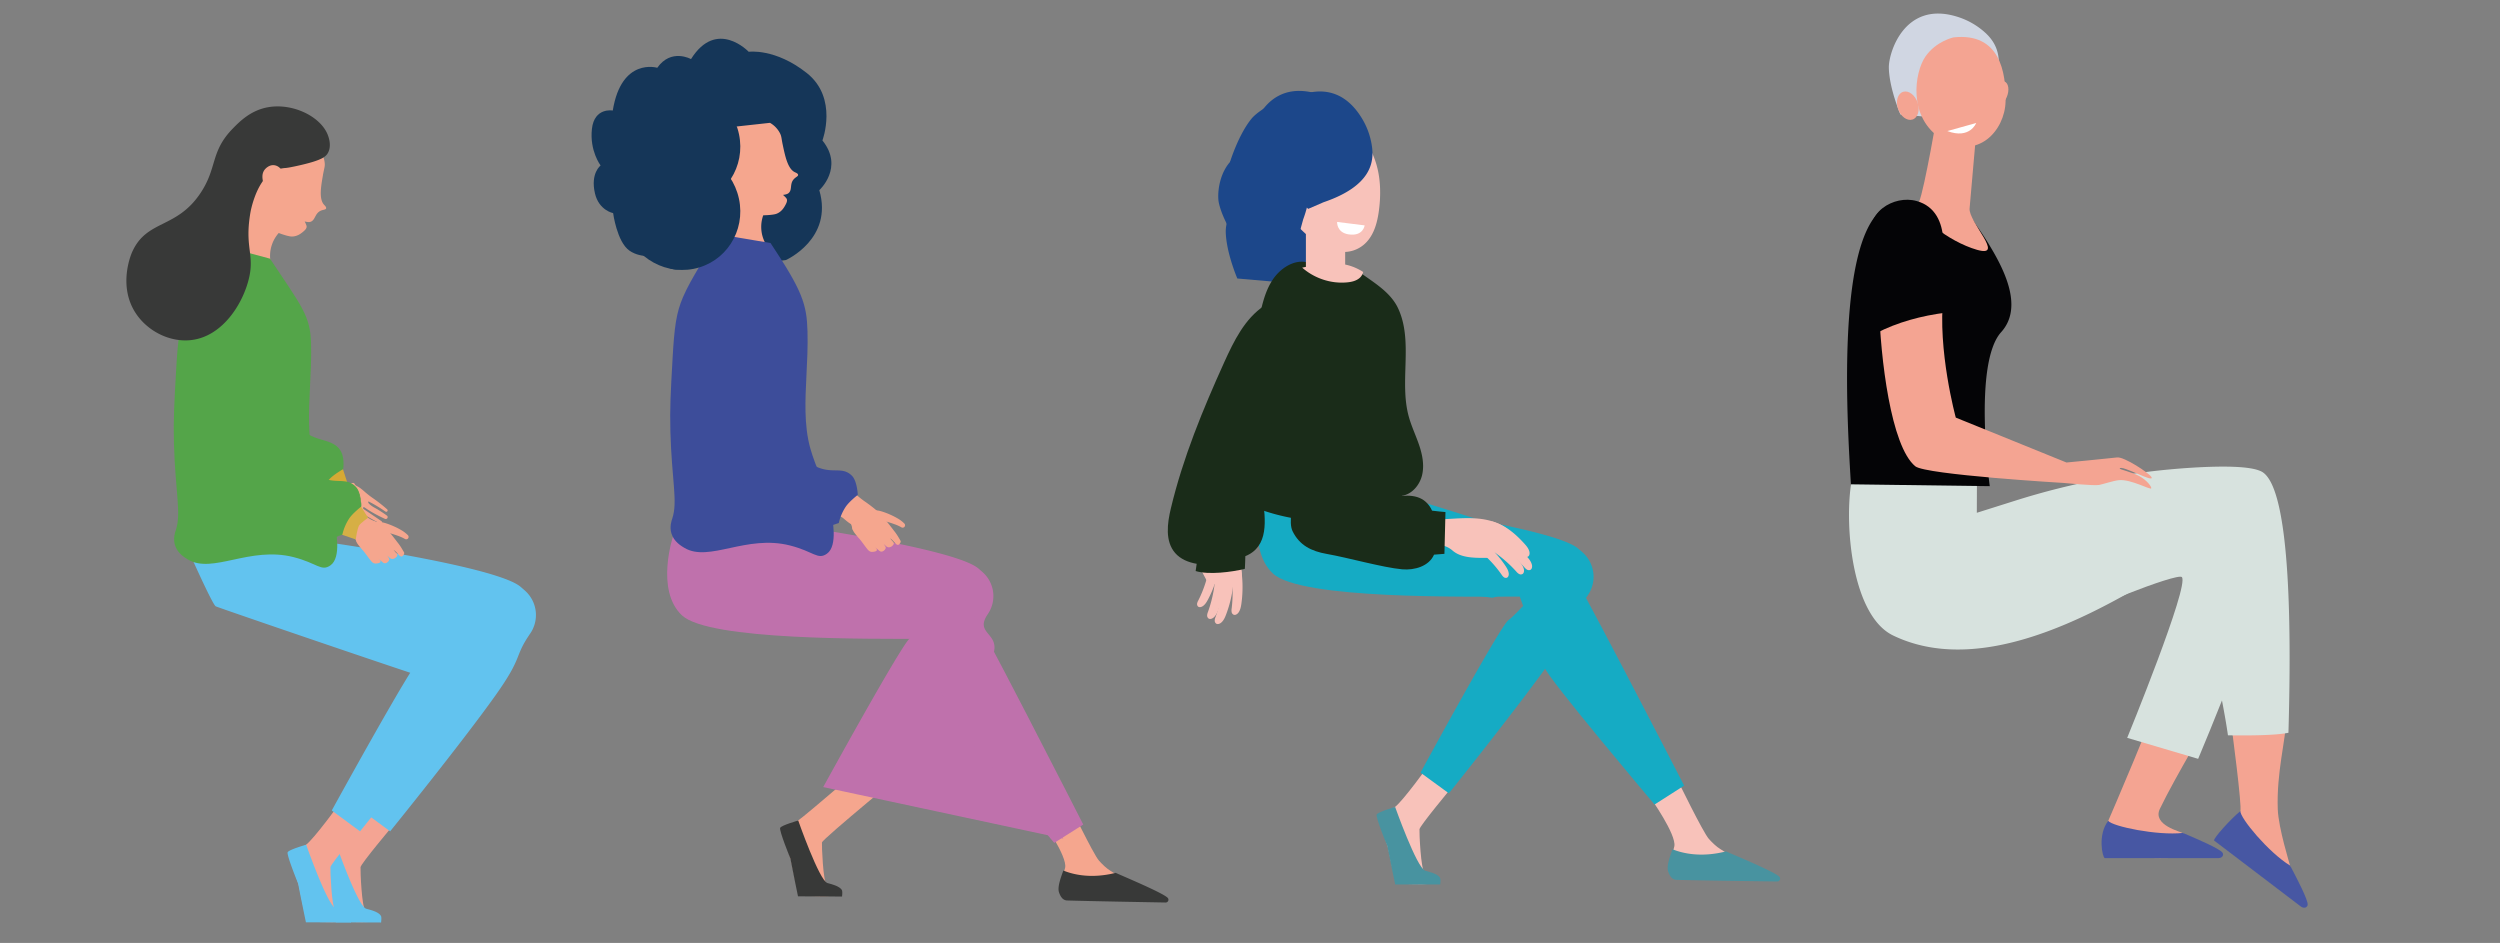<svg xmlns="http://www.w3.org/2000/svg" id="Capa_1" data-name="Capa 1" viewBox="0 0 4509.31 1700.79">
  <rect x="0" y="0" width="4509.31" height="1700.79" fill="#808080" stroke="none"/>
  <defs>
    <style>
      .cls-2{fill:#1c478a}.cls-3{fill:#153658}.cls-4{fill:#f8c2ba}.cls-5{fill:#4893a0}.cls-6{fill:#15abc4}.cls-7{fill:#1a2c19}.cls-8{fill:#fff}.cls-9{fill:#f4a492}.cls-10{fill:#4757a3}.cls-11{fill:#d7e2de}.cls-12{fill:#040406}.cls-13{fill:#f4a493}.cls-14{fill:#62c3ef}.cls-15{fill:#f5a68e}.cls-16{fill:#383938}.cls-17{fill:#bf71ac}.cls-19{fill:#54a549}.cls-21{fill:#3d4d9a}
    </style>
  </defs>
  <path fill="#d0d6e2" d="M3427.84 206.49s-20.22-47-20.89-84.52c-.48-26.79 28.18-121.27 123-91.89a133.38 133.38 0 0 1 51.39 29.38c18.81 17.59 44.33 53.16-3.1 132l-13.37 27.07Z"/>
  <path d="M2275.39 346s-20.21-47-20.88-84.52c-.48-26.79 28.17-121.27 123-91.9a133.56 133.56 0 0 1 51.4 29.39c18.8 17.59 44.32 53.16-3.11 132l-13.37 27.06Z" class="cls-2"/>
  <path d="M2231.79 502.32s-20.22-47-20.89-84.52c-.47-26.8 28.18-121.27 123-91.9a133.48 133.48 0 0 1 51.39 29.39c18.81 17.59 44.33 53.16-3.1 132l-13.37 27.06Z" class="cls-2"/>
  <path d="M1350.47 93.41s-57.69-60.83-104.09 13.17c0 0-35.75-20.07-60.83 15.68 0 0-64.59-19.44-80.27 77.13 0 0-33.24-6.27-37.63 33.23s15.68 65.85 15.68 65.85-18.67 14-10.19 50.32c7.21 30.89 32.77 35.59 32.77 35.59s6.89 52.05 29.47 67.73 53.3 8.15 53.3 8.15 8.16 28.22 34.49 25.71 58.95-27.59 88.42-16.31 106-.62 106-.62 85.91-38.25 60.2-126c0 0 45.15-40.76 5.65-89.67 0 0 28.84-76.51-28.22-121.66s-104.75-38.3-104.75-38.3Z" class="cls-3"/>
  <path d="M2618.72 1420.18s-58 69.56-58.39 75.61 2.3 72.1 9.2 78.15 27.17 10.35 20.65 17.16c-4.92 5.14-42.81 4-67.91 2.66-7.33-.4-16.53-58.88-19.43-67.48-4.21-12.48-14.47-40.59-10.63-49.29 1.86-4.24 10.8-13 23.39-21.09 13.24-8.55 63.89-79 63.89-79Z" class="cls-4"/>
  <path d="M2516.42 1455.49s38.95 109.67 54.2 115c4 1.4 23.47 5 27.14 13.56 1.1 2.59 0 11.23 0 11.23h-81.19s-10.27-48.32-14.33-69.55c0 0-21.49-51.88-19.1-56.59s33.28-13.65 33.28-13.65Z" class="cls-5"/>
  <path d="M2976.84 1438.79s47.37 66.69 43.2 87.78c-2.23 11.3-12.17 26.09-6.47 36.72s12.22 13.29 12.22 13.29l147.77 2.38c8.05.13 2.73-5-3.76-9.81-10.63-7.79-19.2-13-53.13-29.33-2.21-1.06-10.27-6.18-13.18-8-7.37-4.49-14.76-11.56-21.14-18.63-10.61-11.79-57.26-107.86-57.26-107.86Z" class="cls-4"/>
  <path d="M2794.37 1041.06s-58.65 67-73.61 77.56-158.54 275-158.54 275l51.15 37.34s128.32-160 188.58-245.57c51-72.36 32.18-67.77 62.15-111.82a58.85 58.85 0 0 0-9-76.71q-4.07-3.66-8.84-7.66c-44.36-37-348.37-78.57-348.37-78.57l-194.46 19s158.88 111.41 164.81 114.38 219.4 34.1 223.84 34.1 102.29-37.05 102.29-37.05Z" class="cls-6"/>
  <path d="M2279.46 887.82s-33.35 100.06 16.68 146.76 347.26 41.51 445.1 41.51c0 0 40 109.7 44.47 127.49s198.65 247.57 198.65 247.57l53.36-34.1s-209-406.19-225.32-424-249.05-88.94-306.87-105.25-226.07.02-226.07.02Z" class="cls-6"/>
  <path d="M3113.36 1535.65c-44.9 11.49-78.08 3.68-96.65-3.79-4.78 13.54-11.13 30.52-7.76 40.32 4.12 12 10 14.7 15.17 14.84 41 1.07 150.2 2.54 181.47 2.94a5.1 5.1 0 0 0 4-8.38c-7.79-9.24-92.89-43.89-96.23-45.93Z" class="cls-5"/>
  <path d="M2559 936c27.27 3.24 54.82-.74 82.28-1.37s56.36 2.59 79.07 20.62c-5.39 23.31-15.86 36.24-36.16 51-21.82 0-47.93 1.05-64.35-13.32a42 42 0 0 0-18-9.15c-14.44-3.29-25-2.06-40.94.06Z" class="cls-4"/>
  <path d="M2690.81 940.46c24 6.2 42.51 22.28 58.73 40.09 3.86 4.24 7.67 8.86 9.06 14.42.82 3.29.37 7.44-2.6 9.07a6.66 6.66 0 0 1-6.24-.36 20.7 20.7 0 0 1-4.91-4.25c-17.57-18.59-38.25-31.46-60.91-43.33 1.57-5.36 2.36-8.96 6.87-15.64Z" class="cls-4"/>
  <path d="M2698.75 958.73a214 214 0 0 1 55.7 45.51c3.76 4.33 7.47 9 8.73 14.63.74 3.3.2 7.44-2.8 9a6.63 6.63 0 0 1-6.23-.5 20.74 20.74 0 0 1-4.82-4.35 232 232 0 0 0-59.85-47.47c1.68-5.33 4.61-10.25 9.27-16.82Z" class="cls-4"/>
  <path d="M2684.2 966.45a213.83 213.83 0 0 1 55.7 45.51c3.76 4.33 7.47 9 8.73 14.63.74 3.3.21 7.44-2.8 9a6.63 6.63 0 0 1-6.23-.5 20.57 20.57 0 0 1-4.82-4.36 232.15 232.15 0 0 0-59.85-47.46c1.68-5.33 4.61-10.27 9.27-16.82Z" class="cls-4"/>
  <path d="M2670.33 973.12a193.69 193.69 0 0 1 44.84 47.13c2.89 4.31 5.68 8.94 6.18 14.11.3 3.05-.65 6.7-3.53 7.76a6 6 0 0 1-5.53-1.15 18.83 18.83 0 0 1-3.83-4.45 210.19 210.19 0 0 0-48.35-49.36c2.11-4.58 5.3-8.67 10.22-14.04Z" class="cls-4"/>
  <path d="M2437.24 650.06c-20.69 5.16-36.48 22.54-45.64 41.8s-12.81 40.56-17.54 61.34c-16 70.33-57.64 174.26-42.61 204.93 12.47 25.44 33.74 36.09 61.65 41 39 6.84 100.81 24.57 136.09 27.77 22.45 2 48.52-5.74 57.41-26.45l18.75-1.48 1.87-75.37s-20.88-1.82-24.15-2.52c-25-54-97.64-10.06-141-12 8.57-62 15.14-87.23 35.51-127.42 9.7-19.16 19.63-39.18 19.9-60.66.38-31.44-22.9-80.25-60.24-70.94Z" class="cls-7"/>
  <path d="M2297.38 288.41c-6.63 35.35 5.45 72.58 27.64 100.85s48.82 53 83.3 63a55.9 55.9 0 0 0 57.62-16.79c13.26-14.94 18.46-35.31 21.17-55.12.15-1.2.28-2.35.43-3.56a232.72 232.72 0 0 0 1.69-38.06c-1-26.6-7.26-52.76-21-75.31-21-34.36-62.49-58-101.87-49.65-35.17 7.45-62.36 39.34-68.98 74.64Z" class="cls-4"/>
  <path d="M2347.33 392.08c-11 3.45-22.86-3.25-26.55-15s10.79-30.06 21.77-33.51" class="cls-4"/>
  <path d="M2327.88 370.39a29 29 0 0 1 16.59 4.63" class="cls-4"/>
  <path d="M2371.1 478.29c12.64 7.3 25.72 14.74 40.19 16.61s24.67 2.93 31.06-11.41c28.41 22.36 64 39.77 79.37 72.51 27.87 59.45 2 131.14 19.08 194.55 4.8 17.82 12.9 34.57 18.83 52s9.69 36.41 5.44 54.37-18.16 34.58-36.4 37.39c0 0 4.57 22.54 3.85 19.52-105.25 43.63-231.42 32.84-327.73-28 0 0 6.86-28.91 5.62-30.22-13.61-8.36-19.09-26-17.63-41.91s8.57-30.65 15.19-45.19a909.68 909.68 0 0 0 61.2-184.71c5.91-27.35 10.88-55.81 26.32-79.13s46.42-43.22 75.61-26.38Z" class="cls-7"/>
  <path d="M2355.48 416.24h70.84v68.07h-70.84z" class="cls-4"/>
  <path d="M2458.83 490.61a20.85 20.85 0 0 1-7.29 11.44c-6.17 4.88-14.34 6.66-22.17 7.32-28.95 2.64-58.73-7.39-80.55-26.57 16.56-3.93 35.23-4.36 55.12-6.63 19.18-2.17 38.56 3.92 54.89 14.44ZM2179.54 903.82c10 25.58 26.5 48 40 71.91s24.31 50.92 19.11 79.45c-23.09 6.24-39.43 3.11-62-7.82-10.25-19.26-23.53-41.77-18.61-63a41.71 41.71 0 0 0-.41-20.16c-3.9-14.28-10-23-19.35-36.07Z" class="cls-4"/>
  <path d="M2237 1016.92a214.1 214.1 0 0 1 2.14 71.9c-.8 5.68-1.92 11.55-5.32 16.18-2 2.73-5.48 5-8.63 3.79a6.63 6.63 0 0 1-3.71-5 20.8 20.8 0 0 1 .13-6.49 232.14 232.14 0 0 0-3.4-76.32c5.17-2.25 10.79-3.27 18.79-4.06Z" class="cls-4"/>
  <path d="M2225.43 1037.79a214.08 214.08 0 0 1-13.87 70.57c-2 5.37-4.43 10.85-8.77 14.6-2.56 2.22-6.47 3.69-9.26 1.78a6.62 6.62 0 0 1-2.5-5.73 20.46 20.46 0 0 1 1.57-6.3 232.22 232.22 0 0 0 13.62-75.17c5.49-1.02 11.22-.77 19.21.25Z" class="cls-4"/>
  <path d="M2211.76 1028.6a213.78 213.78 0 0 1-13.87 70.57c-2 5.37-4.43 10.85-8.77 14.6-2.56 2.22-6.47 3.69-9.26 1.78a6.65 6.65 0 0 1-2.5-5.73 20.82 20.82 0 0 1 1.57-6.3 232.45 232.45 0 0 0 13.63-75.17c5.44-1.02 11.21-.76 19.2.25Z" class="cls-4"/>
  <path d="M2199.34 1019.51a193.52 193.52 0 0 1-20.42 61.77c-2.43 4.58-5.2 9.23-9.52 12.1-2.55 1.7-6.22 2.59-8.51.55a6 6 0 0 1-1.6-5.42 18.65 18.65 0 0 1 2.12-5.47 210.06 210.06 0 0 0 20.72-65.92c5.04-.3 10.15.58 17.21 2.39Z" class="cls-4"/>
  <path d="M2245.37 1026c-23.65 5.9-65.46 11.2-88.74 4 .59-4.36 1.27-8.71 1.86-13.07-14.92-2.59-29.09-8.27-38.84-19.47-18.42-21.21-14.27-53.28-7.71-80.59 21.73-91.08 57.64-178.18 96.25-263.46 17.41-38.41 37-78.5 72.08-101.89 17.74-11.87 40-18.73 60.61-13.4s36.79 26.24 30.36 43.35c-39.51 105.18-108.71 201.89-94 313.29 5.72 43.47 11.73 90.91-31 108.42.09.65-.69 22.88-.87 22.82Z" class="cls-7"/>
  <path d="m2461.48 406.55-49.7-6.25s-1.23 19 20.55 22.41c26.55 4.12 29.15-16.16 29.15-16.16Z" class="cls-8"/>
  <path d="M4004.42 1262.26c-27 14.25-109.48-10.74-109.48-13-1.19 21.47-92.38 231.59-92.38 231.59l.08 64.65s187.89 8.53 185.19-7.28-12.81-5.53-50.29-35.39c-3.33-2.65-55.95-14.28-41.71-43.94 28.68-59.74 89.6-159.34 108.59-196.63Z" class="cls-9"/>
  <path d="M3796.46 1547.81h205.68c7.42-.72 9.16-6.46 6.53-10-5.4-7.2-44.81-24.17-71.31-35.43-46.15 5.13-127.28-11.77-134.71-21.79-19.53 25.01-10.33 66.41-6.19 67.22Z" class="cls-10"/>
  <path d="M3750 1112.38c-2.74-8 177.44-79.84 185.45-71.5 14.18 14.75-98.59 290-98.59 290l128 37.86s134.66-318 129.35-376.26-71.76-124.8-216.58-83.06S3750 1112.38 3750 1112.38Z" class="cls-11"/>
  <path d="M4123.72 1298.5c-30.36-5.27-69.71-6.76-101.22-7.28 3.71 26.71 21.75 163.67 18.45 172.08-13.35 34.1-43 50.06-43 50.06s139.66 120 148.1 106.13-6.23-12-15.35-57.73c-.81-4-21-67.87-22.26-102.29-2.35-65.65 14.24-124.47 15.28-160.97Z" class="cls-9"/>
  <path d="M4078.94 850.43c-19.49-9.9-70.07-10.24-125.69-6.81a1332.92 1332.92 0 0 0-318.61 59.54l-69 21.77.23-67.38s-219.58-35-227.22 16.84c-11.51 78 2.77 236.46 75.93 271.82 227.25 109.84 545.7-175 546.85-137.71 1.55 50 45.86 236.27 57.18 317.81 31.51.52 85.64.5 109.11-4.64 4.54-159.67 6.68-443.06-48.78-471.24Z" class="cls-11"/>
  <path d="m3993.72 1516.16 157 119.42c6.23 3.92 11.39.53 11.69-3.76.61-8.83-18.57-45.75-31.58-70.45-39.12-23.88-90.7-86.16-89.78-98.39-16.55 13.3-49.99 50.02-47.33 53.18Z" class="cls-10"/>
  <path d="M3597.33 457.53a605 605 0 0 0-34.54-54.1c-17.64-30.17-63.49-45.59-63.49-45.59s-15.36.23-33 1c-1.1 2.78-2.23 4.77-3.35 5.56-6.65 4.7-44.61-1.57-69.21 14.18-82.53 66.76-61.23 392.2-55.21 495l250.47 3.34s-30.6-221.25 20.54-277.83c35.57-39.4 13.02-96.83-12.21-141.56Z" class="cls-12"/>
  <path d="M3495.52 198.62s-24.33 142.65-34 165.36S3514 435.62 3566 450.61s-15.66-50.32-13.4-74.63 12.22-139.42 12.22-139.42Z" class="cls-9"/>
  <path d="M3523.67 67.42S3492.36 74 3472.93 102s-33 110.53 30.38 149.37 113.13-15.49 114.19-68.68-10.6-124.28-93.83-115.27Z" class="cls-9"/>
  <path d="M3619.47 175.48c-5.48 12.81-16.28 20.73-24.12 17.68s-9.75-15.9-4.27-28.71 16.29-20.73 24.13-17.69 9.79 15.9 4.26 28.72ZM3458.93 185.32c4.55 13.85.27 27.45-9.56 30.37s-21.49-5.93-26-19.78-.27-27.45 9.56-30.37 21.45 5.93 26 19.78ZM3858.62 858.69c-14-7.58-35.92-11.9-35.24-13.7 2.75-7.3 64.18 27.83 57.17 15.35-3.89-6.94-49.27-36.84-61.78-35.25-12.14 1.54-91.41 9.14-91.41 9.14l-199.65-81s-33.41-122-22.25-220.19c-44.2-1.66-75.37 3.6-116.3 17.19 2.58 96.09 21.44 254.32 65.44 290.77 18.51 15.33 267.65 30.09 267.65 30.09s54.54 5.39 63.9 3.64c7.09-1.33 25.84-7.69 35.63-8.65 22.24-2.18 57.74 18.57 58.53 14.62.56-2.83-7.41-14.26-21.69-22.01Z" class="cls-9"/>
  <path d="M3505.07 432c-1.89-30.37-13.83-59.74-47.72-69.33-21-5.94-44.61-.45-61.47 12.54-20.06 15.46-25.75 40.38-25.76 64 0 53.59 3.56 109.18 13.61 162 38.22-20 82.79-31.9 126.68-37.36-.02-.34-2.84-91.72-5.34-131.85Z" class="cls-12"/>
  <path d="M3512.44 236.41c40.74 15.26 52.09-14.55 52.09-14.55" class="cls-8"/>
  <path d="M709.1 1488.74s-58.38 69.38-58.79 75.43 2 72.19 8.86 78.28 27.15 10.48 20.6 17.27c-4.95 5.13-42.87 3.86-68 2.36-7.34-.43-16.28-59-19.15-67.63-4.16-12.52-14.3-40.71-10.43-49.4 1.89-4.24 10.88-12.92 23.52-21 13.29-8.51 64.31-78.84 64.31-78.84Z" class="cls-13"/>
  <path d="M606.53 1523.64S645 1633.6 660.28 1639c4 1.42 23.47 5.08 27.1 13.69 1.1 2.6 0 11.25 0 11.25l-81.28-.36s-10.07-48.42-14-69.69c0 0-21.28-52-18.87-56.74s33.3-13.51 33.3-13.51ZM886.62 1110s-59 66.76-74 77.31-159.92 274.58-159.92 274.58l51 37.61s129.17-159.6 189.87-245c51.33-72.21 32.52-67.71 62.71-111.67a58.91 58.91 0 0 0-8.66-76.83c-2.7-2.46-5.63-5-8.82-7.71-44.24-37.21-348.4-80.2-348.4-80.2l-194.76 18.2s41.85 94.35 47.78 97.34 377 129.66 381.49 129.68S886.62 1110 886.62 1110Z" class="cls-14"/>
  <path d="M654.81 1488.74s-58.38 69.38-58.79 75.43 2 72.19 8.87 78.28 27.15 10.48 20.6 17.27c-5 5.13-42.88 3.86-68 2.36-7.34-.43-16.28-59-19.15-67.63-4.17-12.52-14.31-40.71-10.43-49.4 1.89-4.24 10.87-12.92 23.51-21 13.3-8.51 64.31-78.84 64.31-78.84Z" class="cls-13"/>
  <path d="M552.24 1523.64S590.75 1633.6 606 1639c4 1.42 23.48 5.08 27.11 13.69 1.09 2.6-.05 11.25-.05 11.25l-81.28-.36s-10.06-48.42-14-69.69c0 0-21.29-52-18.87-56.74s33.33-13.51 33.33-13.51ZM832.33 1110s-59 66.76-74 77.31-159.92 274.58-159.92 274.58l51 37.61s129.16-159.6 189.87-245c51.33-72.21 32.52-67.71 62.71-111.67a58.9 58.9 0 0 0-8.67-76.83c-2.7-2.46-5.63-5-8.82-7.71-44.23-37.21-348.4-80.2-348.4-80.2l-194.75 18.2s41.86 94.35 47.78 97.34 377 129.66 381.5 129.68 61.7-113.31 61.7-113.31Z" class="cls-14"/>
  <path d="M1647.35 1378.81s-164.38 134.88-164.78 140.8 1.94 70.55 8.66 76.5 26.53 10.24 20.13 16.87c-4.84 5-41.9 3.77-66.46 2.31-7.16-.43-15.9-57.68-18.71-66.1-4.07-12.23-14-39.78-10.19-48.27 1.85-4.14 10.63-12.63 23-20.53 13-8.31 170.18-144.12 170.18-144.12Z" class="cls-15"/>
  <path d="M1439.78 1480s37.63 107.47 52.53 112.71c4 1.39 22.94 5 26.49 13.39 1.07 2.53 0 11 0 11l-79.43-.35s-9.83-47.31-13.71-68.1c0 0-20.8-50.84-18.45-55.45s32.57-13.2 32.57-13.2Z" class="cls-16"/>
  <path d="M1879.35 1479s46.05 65.45 41.89 86.07c-2.24 11-12 25.47-6.49 35.89s11.9 13.06 11.9 13.06l144.55 3c7.87.16 2.69-4.92-3.64-9.61-10.36-7.67-18.72-12.75-51.85-28.92-2.16-1-10-6.09-12.85-7.84-7.19-4.42-14.4-11.37-20.6-18.32-10.33-11.58-55.56-105.76-55.56-105.76Z" class="cls-15"/>
  <path d="M1713.5 1075.76s-57.67 65.24-72.35 75.55-156.29 268.33-156.29 268.33l433.14 92.87s-201.54-219.74-142.21-303.2c50.16-70.57-23.67-58.51 5.83-101.47a57.55 57.55 0 0 0-8.47-75.08q-3.94-3.62-8.61-7.54c-43.29-36.36-340.54-78.37-340.54-78.37l-190.32 17.79s155 109.68 160.73 112.61 214.5 34.3 218.85 34.32 100.24-35.81 100.24-35.81Z" class="cls-17"/>
  <path d="M1214.35 966.22s-33.06 97.78 15.65 143.66 339.55 42.11 435.27 42.53c0 0 38.69 107.49 43 124.92s193.27 243.05 193.27 243.05l52.36-33.12S1751.15 1089 1735.28 1071.5 1492 983.41 1435.52 967.2s-221.17-.98-221.17-.98Z" class="cls-17"/>
  <path d="M2012.49 1574.35c-44 11.05-76.4 3.26-94.53-4.13-4.74 13.23-11 29.82-7.77 39.42 4 11.75 9.71 14.43 14.78 14.58 40.11 1.23 146.93 3.13 177.52 3.67a5 5 0 0 0 3.92-8.18c-7.55-9.08-90.66-43.35-93.92-45.36Z" class="cls-16"/>
  <path d="M603.38 894.55c1.84-4.49 4.76-8.26 7.76-12 2.26-2.83 4.47-5.8 7.5-7.93.53-.36 3.1-3.71 3.71-3.65 4.5.42 9.78 1.15 12.78.36 5.32-1.4 3.58 3 8.12 5.17 5.82 2.79 10.71 7.08 15.5 11.3a163.34 163.34 0 0 0 15.42 11.8 287.87 287.87 0 0 1 23.38 18.4 4.94 4.94 0 0 1 1.59 1.93 2.55 2.55 0 0 1-2.37 3.23 4.94 4.94 0 0 1-2.54-1.12 240.8 240.8 0 0 0-27.78-16.74c-.67-.34-2.73-1.41-2.4.35.51 2.69 3.39 4.61 5.42 6.19 3.7 2.86 7.95 4.75 11.91 7.2 5.62 3.49 11.23 7 16.52 11a3.36 3.36 0 0 1 1 4.13 3.47 3.47 0 0 1-4.58 1.68q-9.87-4.49-19.36-9.74a188.94 188.94 0 0 1-16.6-10.31 4.23 4.23 0 0 0-2-.92 1.4 1.4 0 0 0-1.49 1.74c.19 1.15 1.49 2 2.39 2.55Q672.73 929.51 688 940l.08.05a2.57 2.57 0 0 1 .76 3.39 2.64 2.64 0 0 1-3.58 1q-10-5.64-20-11.31c-5.36-3.07-10.69-6.18-16-9.27-1.21-.71-2.63-1.42-4-.9a3.62 3.62 0 0 0-2.38 2.78c-.05 1.7 2.4 3.19 3.55 4.16q2.57 2.14 5.32 4a57.11 57.11 0 0 0 11.37 6 2.29 2.29 0 0 1 1.44 2.47 2.33 2.33 0 0 1-2.64 1.94 42.84 42.84 0 0 1-15.81-6.1c-4.8-2.92-8.89-6.58-13-10-.5-.43-1-.84-1.53-1.25-4.26-2.55-8.6-5-12.7-7.71a110.22 110.22 0 0 1-10-7c-5.8-4.7-8.11-11.31-5.5-17.7Z" class="cls-15"/>
  <path fill="#d6a934" d="M626.44 870.53s-12.65 5.81-16.1 9.92c-4.15 4.95-8.37 20.12-8.37 20.12l-28.51-11.19L601.09 836l17.19 9.39Z"/>
  <path d="m545.28 661.48-.8.5c-37.05 22.34-76.69 25.79-76.8 39.54 0 3.77 38.39 35.88 41.27 37.83 12.44 8.41 19.22 21.66 30 31.68 11 10.19 24 17 38.3 21.17 12.35 3.63 26.81 7 35 17.79 7.68 10.08 8.06 24.13 6.87 36.19 0 0-16.73 9.32-24.73 17.92a88.66 88.66 0 0 0-16.74 27.09 159.05 159.05 0 0 1-27.89 3.69c-34.8 1-69-27.87-91.91-51.07-40.77-41.27-30.7-43.47-61.62-66.8-20-15.09-56.24-41.76-59.89-61.87-4.27-23.39 12.7-48 69.87-106.14Z" class="cls-19"/>
  <path d="m655.87 926.8-25 23.6a50.65 50.65 0 0 1 9.5 18.08l2.44 8.49L678 941.54l-7.26-3.61a50.73 50.73 0 0 1-13.37-9.65Z" class="cls-15"/>
  <path d="M649.52 952.81a12.59 12.59 0 0 1 1.82-1.87l.47-.44a16.52 16.52 0 0 1 1.84-1.41l.38-.26a38.14 38.14 0 0 1 8.36-4 66.86 66.86 0 0 1 16.18-3.2 43.12 43.12 0 0 1 8.47.15 27.37 27.37 0 0 1 4.53.81c1.35.33 2.62.69 3.88 1.07a133.87 133.87 0 0 1 14.22 5.36 128.43 128.43 0 0 1 13.5 6.82 56.75 56.75 0 0 1 12.63 9.57 4.36 4.36 0 0 1-5.38 6.76l-.27-.16a70.24 70.24 0 0 0-12.1-5.45c-4.09-1.5-8.43-2.93-13.25-4.36-4.16-1.25-8.65-2.45-13.33-3.55-1.07-.24-2.13-.46-3.11-.62s-1.74-.19-2.71-.26a58.31 58.31 0 0 0-6 0 47.4 47.4 0 0 0-12.11 2.2 23 23 0 0 0-4.64 2.1 4.79 4.79 0 0 1-.53.34v.1l.2.93a31.81 31.81 0 0 1 .56 3.27 17.18 17.18 0 0 1-.27 6l-1.28 3.54c-.69 1.85-1.31 3.8-2 5.81-.82 2.6-1.68 5.29-2.75 8a1.86 1.86 0 0 1-3.49 0 51.29 51.29 0 0 1-3.21-15.43V971.19a8.2 8.2 0 0 0-.53-1.4l-1.31-2.84a16.76 16.76 0 0 1-1.45-5.46 12.44 12.44 0 0 1 2.68-8.68Z" class="cls-15"/>
  <path d="M663.32 944.59c-2.12 1.3-4.12 2.8-6.09 4.25a73.37 73.37 0 0 0-9.88 8.11 33.94 33.94 0 0 0-2.59 3 16 16 0 0 0-3.15 12.79v.1a17.92 17.92 0 0 0 1.18 4 .35.35 0 0 0 0 .11 23.52 23.52 0 0 0 2.51 4.56 131.56 131.56 0 0 0 9.09 11c4.53 5.32 8.47 11.16 12.77 16.68 2.53 3.25 5.1 7 9.63 7.23 2.19.1 9.92-.41 9.38-3.9-.36-2.28-3-4.33-4.63-5.75l8.54 7.33c2.09 1.79 3.93 2.41 6.56 1.35a9.47 9.47 0 0 0 5.16-5c.79-1.86.15-3.07-.92-4.61-.81-1.15-1.67-3.14-2.76-4 3.16 2.52 6 7 10.52 6.32a10.61 10.61 0 0 0 7.65-5.4c1-2 0-3.54-1.31-5a45.39 45.39 0 0 1-5.27-6.4 13.25 13.25 0 0 0 2.47 2.09c.8.72 1.59 1.46 2.35 2.21 2.07 2 3.87 4.22 5.88 6.25 1.41 1.43 3.52 2.71 5.41 1.3a8.29 8.29 0 0 0 3.22-4.84 6.79 6.79 0 0 0 .07-1.35c-1.3-2.48-2.7-4.89-4.17-7.26a94.88 94.88 0 0 0-7-10.27c-1.49-1.83-7.69-10.16-13.62-17.41a99.25 99.25 0 0 0-9.12-10.1c-4.46-3.86-1.14-8.28-7.53-8.35a27.19 27.19 0 0 1-8.13-2c-2.09-.75-4.18-1.59-6.15-2.35-.78-.17-4.61 2.74-5.33 3a26.27 26.27 0 0 0-4.74 2.31ZM368 454.85c1.82 8.91 16.66 12.39 31.95 16.45 39.22 10.47 81.53 35.23 86.15 28.09.76-1.15 1.14-4 4-7.39 1.62-1.82 3.46-3.2 3.09-4.59-.24-1-1.56-1.47-2-1.7-2.69-1.48-3.73-11.56-4.05-22.46a62.37 62.37 0 0 1 10.67-36.63A63.38 63.38 0 0 1 508 415c5.6-5.06 11.09-10 14.6-13.08a63.3 63.3 0 0 1 7.44-5.52 64.27 64.27 0 0 1 13.4-6.4l-99.22-43.6c-6.49 21-15.44 35.18-22.36 44.27-4.42 5.8-11.92 13.72-26.69 29.25C372.24 444 366.75 448.8 368 454.85Z" class="cls-15"/>
  <path d="M313.75 799.75c2.46 88.41 13.56 125.72 3.41 156.41-1.22 3.65-5.27 14.88-1.54 27.11 4.5 14.83 17.88 22.71 23.63 26.08 44.56 26.25 111.22-24.54 190.21-4.47 43.16 11 49.93 26.57 66.6 14.86 20.37-14.27 9.9-64.11 7.1-77.44-10-47.74-27.28-77.7-36.91-112.07-6-21.35-8.3-43.6-8.81-66.61-.45-20.54.51-41.71 1.6-63.41 1.32-26.44 2.78-53.68 2-81.57-1.36-49.09-16.56-65.79-74-152.06l-83.92-22.53c-9.62 13.69-22.76 33.31-37.13 57.74-11.06 18.85-21.78 37.08-29.54 55.26-12.05 28.25-15.52 53-18.78 111-3.42 59.95-5.09 89.95-3.92 131.7Z" class="cls-19"/>
  <path fill="#d6af45" d="M663.94 933.87s-13.43 9.44-16.23 14c-3.36 5.53-6.07 25.15-6.07 25.15L613 963.18l19.31-57 18.4 6.72Z"/>
  <path d="M551 742.09c-.24.19-.49.39-.73.6-33.28 27.65-72 37-70 50.61.53 3.74 43.34 29.73 46.48 31.22 28.32 13.46 24.94 25.63 48 37.16 30.77 15.4 48.54-.4 66.35 17.33 9.65 9.6 10.67 34.6 10.67 34.6S636.57 925.34 630 935a88.56 88.56 0 0 0-12.49 29.3s-25.29 9.46-37 8.74c-18.36-1.14-47.65-7.1-88.57-37.63-46.52-34.65-36.94-38.34-70.94-56.76-22.05-11.92-61.85-32.86-68.49-52.2C344.77 804 357.84 777 405.65 711Z" class="cls-19"/>
  <path d="M551 742.09c-5.19 4-10.59 7.64-16.08 11.13s-11.18 6.66-16.92 9.72-11.57 6.06-17.37 9.06c-2.91 1.51-5.8 3.09-8.65 4.78a57.9 57.9 0 0 0-8.34 5.74 20.21 20.21 0 0 0-3.7 4 10.38 10.38 0 0 0-2 5.75v.81a2.8 2.8 0 0 0 .21 1.14 3.77 3.77 0 0 0 .36.75l.28.38a3.86 3.86 0 0 0 .54.65 20.13 20.13 0 0 0 2 1.88c1.31 1.11 2.63 2.13 4 3.12 5.34 3.94 10.8 7.56 16.28 11.16s11 7 16.65 10.44c2.82 1.68 5.56 3.44 8.68 5a90.42 90.42 0 0 1 8.3 4.63 67.81 67.81 0 0 1 14.4 12.15c4.31 4.68 8.83 10 14.48 13.85a72.4 72.4 0 0 0 18 9.13 70.09 70.09 0 0 0 19.75 3.81c6.65.42 13.24 0 19.51.53a33.49 33.49 0 0 1 9.1 1.94l2.1 1 1.06.49 1 .63 2 1.25c.65.44 1.22 1 1.83 1.48s1.23 1 1.81 1.52l1.56 1.68 1.36 1.89c.44.65.8 1.36 1.21 2a51.31 51.31 0 0 1 3.63 8.89 93.72 93.72 0 0 1 2.27 9.46c.62 3.2 1.13 6.42 1.43 9.67a90.55 90.55 0 0 0-2.34-19.5 52.89 52.89 0 0 0-3.19-9.43c-.39-.75-.71-1.53-1.16-2.26l-1.36-2.16-1.66-2c-.59-.6-1.22-1.16-1.83-1.75s-1.21-1.18-1.89-1.69l-2.1-1.48-1.05-.73-1.16-.6-2.3-1.18a37.06 37.06 0 0 0-9.88-2.59 93.65 93.65 0 0 0-9.93-.69c-3.27-.12-6.5-.2-9.68-.52a70.67 70.67 0 0 1-18.48-4.06 67.24 67.24 0 0 1-16.63-8.81c-5.09-3.63-9.15-8.36-13.61-13.3a73.08 73.08 0 0 0-15.38-13.12 98.53 98.53 0 0 0-8.83-4.86c-2.75-1.32-5.53-3.06-8.33-4.71-5.58-3.33-11.11-6.78-16.62-10.22s-11-7-16.24-10.68a74.75 74.75 0 0 1-3.78-2.86 18.42 18.42 0 0 1-1.61-1.44 1.66 1.66 0 0 1-.25-.28l-.09-.1c-.07-.08.1.12.09.19.05.37 0 .07 0 0v-.41c-.09-2.17 1.71-4.61 4-6.62a55.86 55.86 0 0 1 7.55-5.64c2.71-1.72 5.51-3.36 8.32-5 5.63-3.27 11.33-6.48 16.94-9.87 11.15-6.89 22.08-14.23 31.74-23.14ZM617.47 964.33c-4.41 1.48-8.85 2.8-13.32 4s-9 2.33-13.51 3.08a56.49 56.49 0 0 1-6.82.77c-1.14.09-2.24 0-3.36 0l-3.46-.38a118.82 118.82 0 0 1-13.57-2.38c-18-4.08-34.71-12.24-50.26-22-7.81-4.87-15.22-10.32-22.57-15.89S476.1 920.1 469.22 914c-3.44-3.06-6.78-6.19-10.08-9.41s-6.53-6.54-10-9.77a97.89 97.89 0 0 0-11.1-9q-5.9-4-12-7.44c-8.21-4.56-16.38-8.78-24.39-13.39s-15.87-9.37-23.37-14.63A129.65 129.65 0 0 1 367.5 842a62.69 62.69 0 0 1-9.2-9.69 28.66 28.66 0 0 1-3.21-5.54 22.71 22.71 0 0 1-1-3 21.57 21.57 0 0 1-.78-3.17 38.48 38.48 0 0 1-.26-13.12c1.32-8.84 4.74-17.44 8.73-25.69a275.13 275.13 0 0 1 13.45-24.17c9.52-15.89 20.07-31.17 30.43-46.56l-8.44 11.07-8.22 11.2c-5.42 7.53-10.81 15.1-15.94 22.87a268.22 268.22 0 0 0-14.27 24.07c-4.27 8.3-8.08 17.05-9.77 26.57a42.61 42.61 0 0 0-.08 14.56 20.87 20.87 0 0 0 .82 3.58 24.54 24.54 0 0 0 1.13 3.57 32.92 32.92 0 0 0 3.65 6.53 67.17 67.17 0 0 0 9.77 10.6 131.22 131.22 0 0 0 11.08 8.84c15.27 11 31.94 19.64 48.06 28.55 4 2.21 7.9 4.61 11.66 7.13a94.37 94.37 0 0 1 10.56 8.47c3.34 3.07 6.58 6.39 9.95 9.64s6.79 6.45 10.34 9.49q10.62 9.18 21.9 17.46a247.53 247.53 0 0 0 23.26 15.66 201.32 201.32 0 0 0 25 12.72 138.87 138.87 0 0 0 26.79 8.36 119.11 119.11 0 0 0 13.93 1.85l3.5.19a30.54 30.54 0 0 0 3.59-.13 55.85 55.85 0 0 0 7-1.09 171.4 171.4 0 0 0 26.54-8.49Z" class="cls-19"/>
  <path d="M575.94 270a45.87 45.87 0 0 1 9.69 23.37c.81 7.22-.85 9.32-3.08 22.23-3.65 21-7.56 43.55 2.08 53.85 1.31 1.41 4.26 4.05 3.58 6.45-.77 2.7-5.2 1.95-10.26 4.45-10.49 5.22-9.05 17.25-18.43 19.91-3.56 1-10-.88-10-.88s3.28 6.22 3.54 8.85c.43 4.32-4.18 8-7.21 10.48s-10.19 8.22-20.14 7.89c-8.2-.26-29.35-8.44-33.26-10.72-30.07-17.51-45.29-43.4-52.24-55.78-15.2-27.06-3.93-44.82-4.6-48-1.33-6.31-9.26-44 13.76-60.83 15.46-11.32 35.68-6.53 40.87-5.14Z" class="cls-15"/>
  <path d="M592.38 246.54c1.23 3.93 5.55 17.67-.9 29.31-4 7.17-11.87 13.26-49.07 21.89-16 3.72-24.18 5-27 5.24a54.68 54.68 0 0 0-16 3.27 58 58 0 0 0-10 5.17C460.79 330.35 451.75 383 451.75 383c-10.47 60.93 6.1 73.76-1.44 113.15-9 46.8-46.8 111-106.22 117.34-37.33 4-77.39-15.51-99.1-48.33-32.64-49.36-8.66-106-6.72-110.36 26.21-59.16 80-41.34 123.53-106.78 30.55-45.89 17.25-74.38 58.26-116.35 12.85-13.15 32.68-32.89 63.64-38.31 45.43-7.97 97.63 17.97 108.68 53.18Z" class="cls-16"/>
  <path d="M511.25 316.27c-1.1-9.69-8.1-17.14-16.44-18.24-10.32-1.36-17.26 7.76-17.68 8.33-5.05 6.85-3.85 14.66-3.17 19.07a34.46 34.46 0 0 0 8.91 18.09ZM1491.7 901.28c1.84-4.5 4.76-8.26 7.76-12 2.26-2.83 4.47-5.8 7.5-7.93.53-.36 3.1-3.72 3.71-3.66 4.5.43 9.78 1.15 12.78.37 5.32-1.4 3.58 3 8.12 5.17 5.82 2.78 10.71 7.08 15.5 11.3a164.94 164.94 0 0 0 15.42 11.79 290.21 290.21 0 0 1 23.38 18.46 4.91 4.91 0 0 1 1.59 1.92 2.56 2.56 0 0 1-2.37 3.24 4.94 4.94 0 0 1-2.54-1.12 239.4 239.4 0 0 0-27.78-16.74c-.67-.34-2.73-1.41-2.4.35.51 2.68 3.39 4.61 5.42 6.19 3.7 2.86 8 4.74 11.91 7.2 5.62 3.49 11.23 7 16.52 11a3.35 3.35 0 0 1 1 4.12 3.46 3.46 0 0 1-4.58 1.68q-9.87-4.47-19.36-9.74a188.83 188.83 0 0 1-16.6-10.3 4 4 0 0 0-2-.92 1.4 1.4 0 0 0-1.49 1.74c.19 1.15 1.49 2 2.39 2.55q15.42 10.3 30.69 20.81l.08.06a2.57 2.57 0 0 1 .76 3.39 2.64 2.64 0 0 1-3.58 1q-10-5.64-20-11.32c-5.36-3.06-10.69-6.17-16-9.27-1.21-.7-2.63-1.42-4-.9a3.64 3.64 0 0 0-2.38 2.78c-.05 1.7 2.4 3.2 3.55 4.16q2.57 2.14 5.32 4a57.11 57.11 0 0 0 11.37 6 2.28 2.28 0 0 1 1.44 2.46 2.33 2.33 0 0 1-2.64 2 42.84 42.84 0 0 1-15.81-6.1c-4.8-2.92-8.89-6.58-13-10-.5-.42-1-.83-1.53-1.24-4.26-2.55-8.6-5-12.7-7.72a108.18 108.18 0 0 1-10-7c-5.75-4.79-8.06-11.39-5.45-17.78Z" class="cls-15"/>
  <path d="m1551.34 905.8-25 23.6a50.81 50.81 0 0 1 9.5 18.08l2.44 8.49 35.14-35.43-7.25-3.61a50.73 50.73 0 0 1-13.37-9.65Z" class="cls-15"/>
  <path d="M1545 931.81a12.09 12.09 0 0 1 1.83-1.87l.47-.44a16.47 16.47 0 0 1 1.83-1.41l.38-.26a38.35 38.35 0 0 1 8.36-4 67 67 0 0 1 16.18-3.2 43.22 43.22 0 0 1 8.48.15 27.43 27.43 0 0 1 4.52.81c1.36.33 2.63.69 3.88 1.07a134.09 134.09 0 0 1 14.23 5.36 130.41 130.41 0 0 1 13.5 6.82 56.93 56.93 0 0 1 12.62 9.57 4.36 4.36 0 0 1-5.38 6.76l-.26-.16a70.93 70.93 0 0 0-12.1-5.45c-4.09-1.5-8.43-2.93-13.26-4.36-4.16-1.25-8.65-2.45-13.32-3.55-1.08-.24-2.14-.46-3.11-.62s-1.74-.19-2.72-.26a58.33 58.33 0 0 0-6 0 47.56 47.56 0 0 0-12.11 2.2 23.49 23.49 0 0 0-4.64 2.1 3.89 3.89 0 0 1-.52.34v.1l.19.93a31.58 31.58 0 0 1 .57 3.27 17.18 17.18 0 0 1-.27 6l-1.29 3.54c-.69 1.85-1.31 3.8-1.94 5.81-.83 2.6-1.68 5.29-2.75 8a1.87 1.87 0 0 1-3.5 0 51.27 51.27 0 0 1-3.2-15.43l-.06-2.05v-1.39a7.25 7.25 0 0 0-.52-1.4l-1.31-2.84a16.73 16.73 0 0 1-1.46-5.46 12.54 12.54 0 0 1 2.68-8.68Z" class="cls-15"/>
  <path d="M1558.8 923.59c-2.13 1.3-4.13 2.8-6.09 4.25a72.84 72.84 0 0 0-9.89 8.11 35.7 35.7 0 0 0-2.59 3 15.94 15.94 0 0 0-3.14 12.79v.1a18.45 18.45 0 0 0 1.18 4 .35.35 0 0 0 0 .11 24.07 24.07 0 0 0 2.51 4.56 133.66 133.66 0 0 0 9.1 11c4.53 5.32 8.47 11.16 12.76 16.68 2.54 3.25 5.1 7 9.63 7.23 2.19.1 9.93-.41 9.38-3.9-.36-2.28-3-4.33-4.63-5.75l8.55 7.33c2.09 1.79 3.92 2.41 6.56 1.35a9.5 9.5 0 0 0 5.16-5c.78-1.86.15-3.07-.93-4.61-.81-1.15-1.66-3.14-2.76-4 3.16 2.52 6 7 10.53 6.32a10.64 10.64 0 0 0 7.65-5.4c1-2 0-3.54-1.31-5a44.71 44.71 0 0 1-5.27-6.4c.45.76 1.78 1.49 2.47 2.09s1.58 1.46 2.35 2.21c2.07 2 3.87 4.22 5.87 6.25 1.42 1.43 3.52 2.71 5.41 1.3a8.31 8.31 0 0 0 3.23-4.84 6.79 6.79 0 0 0 .07-1.35c-1.31-2.48-2.7-4.89-4.18-7.26a94.72 94.72 0 0 0-7-10.27c-1.49-1.83-7.69-10.16-13.63-17.41a98.19 98.19 0 0 0-9.11-10.1c-4.46-3.86-1.15-8.28-7.53-8.35a27.24 27.24 0 0 1-8.14-2c-2.09-.75-4.18-1.59-6.14-2.35-.79-.17-4.61 2.74-5.33 3a26.27 26.27 0 0 0-4.74 2.31ZM1264.38 470.42c5 7.59 20.07 5.32 35.78 3.42 40.3-4.84 88.78 2.44 90.42-5.9.28-1.35-.44-4.16 1-8.37.83-2.29 2-4.25 1.17-5.41-.6-.86-2-.79-2.49-.84-3-.37-7.76-9.34-12.09-19.34a62.39 62.39 0 0 1-3.7-38 64.14 64.14 0 0 1 5.07-14.53c3.32-6.77 6.59-13.38 8.7-17.56a63.78 63.78 0 0 1 4.86-7.89 64.49 64.49 0 0 1 10.07-10.92l-108.27-3.68c1.74 21.87-1.29 38.39-4.34 49.4-2 7-6 17.17-13.93 37.07-12.33 30.91-15.63 37.4-12.25 42.55Z" class="cls-15"/>
  <path d="M1209.23 778.75c2.45 88.41 13.55 125.72 3.41 156.41-1.23 3.65-5.28 14.88-1.55 27.11 4.51 14.83 17.89 22.71 23.64 26.08 44.55 26.25 111.22-24.54 190.21-4.47 43.16 11 49.92 26.57 66.6 14.86 20.36-14.27 9.9-64.11 7.1-77.44-10-47.74-27.28-77.7-36.91-112.07-6-21.35-8.3-43.6-8.81-66.61-.45-20.54.51-41.71 1.59-63.41 1.32-26.44 2.79-53.68 2-81.57-1.37-49.09-9.25-73-66.72-159.32l-91.24-15.27c-9.62 13.69-22.75 33.31-37.12 57.74-11.07 18.85-21.78 37.08-29.54 55.26-12.06 28.25-15.52 53-18.78 111-3.38 59.95-5.05 89.95-3.88 131.7Z" class="cls-21"/>
  <path d="m1446.44 721.09-.73.6c-33.28 27.65-72 37-70 50.61.54 3.74 43.35 29.73 46.48 31.22 28.32 13.46 25 25.63 48 37.16 30.76 15.4 48.54-.4 66.35 17.33 9.65 9.6 10.67 34.6 10.67 34.6s-15.15 11.73-21.76 21.43a88.46 88.46 0 0 0-12.5 29.3s-25.28 9.46-37 8.74c-18.36-1.14-47.66-7.1-88.57-37.63-46.5-34.69-36.88-38.38-70.94-56.8-22-11.92-61.86-32.86-68.49-52.2-7.71-22.45 5.36-49.45 53.18-115.45Z" class="cls-21"/>
  <path d="M1388.84 221.56a45.89 45.89 0 0 1 17.67 18.1c3.43 6.41 2.67 9 5.39 21.79 4.4 20.84 9.15 43.24 21.92 49.23 1.74.82 5.46 2.18 5.72 4.66.29 2.79-4.11 3.74-7.87 8-7.8 8.73-2 19.37-9.73 25.32-2.93 2.26-9.64 2.91-9.64 2.91s5.36 4.55 6.58 6.89c2 3.86-.9 9-2.81 12.41s-6.41 11.42-15.77 14.81c-7.71 2.8-30.39 3.06-34.87 2.39-34.42-5.1-58.16-23.49-69.21-32.4-24.16-19.48-20.29-40.16-22.09-42.87-3.58-5.37-24.92-37.38-9.81-61.59 10.16-16.26 30.72-19.32 36-19.95Z" class="cls-15"/>
  <path d="M1346 288.56c-4.62-8.58-13.89-12.9-22-10.83-10.1 2.57-13.16 13.61-13.34 14.3-2.14 8.24 1.87 15 4.14 18.89a34.56 34.56 0 0 0 15 13.49Z" class="cls-15"/>
  <path d="M1332.87 358.52c12.52 58.53-24.17 115.13-81.95 126.44s-114.78-27-127.3-85.5 24.17-115.14 82-126.44 114.73 26.98 127.25 85.5Z" class="cls-3"/>
  <path d="M1332.87 241.74c12.52 58.52-24.17 115.13-81.95 126.44s-114.78-27-127.3-85.51 24.17-115.13 82-126.43 114.73 26.97 127.25 85.5Z" class="cls-3"/>
  <path d="M2218.6 292.27s14.91-48.93 38.63-78c16.94-20.76 99.83-74.39 153.28 9.29a133.46 133.46 0 0 1 20.26 55.62c3 25.58-.48 69.21-87.63 98.8l-27.68 12Z" class="cls-2"/>
  <path d="M2262.7 279.12s14.91-48.93 38.64-78c16.93-20.77 99.82-74.4 153.27 9.28a133.47 133.47 0 0 1 20.27 55.6c3 25.57-.49 69.21-87.63 98.8l-27.69 12Z" class="cls-2"/>
  <path d="M2229 431.85s-24.11-35.53-30.62-66.37c-4.65-22 4-104.44 86.84-95.27a112.1 112.1 0 0 1 47 16.07c18.3 11.52 45 36.79 18.39 109.34l-6.73 24.43Z" class="cls-2"/>
</svg>
